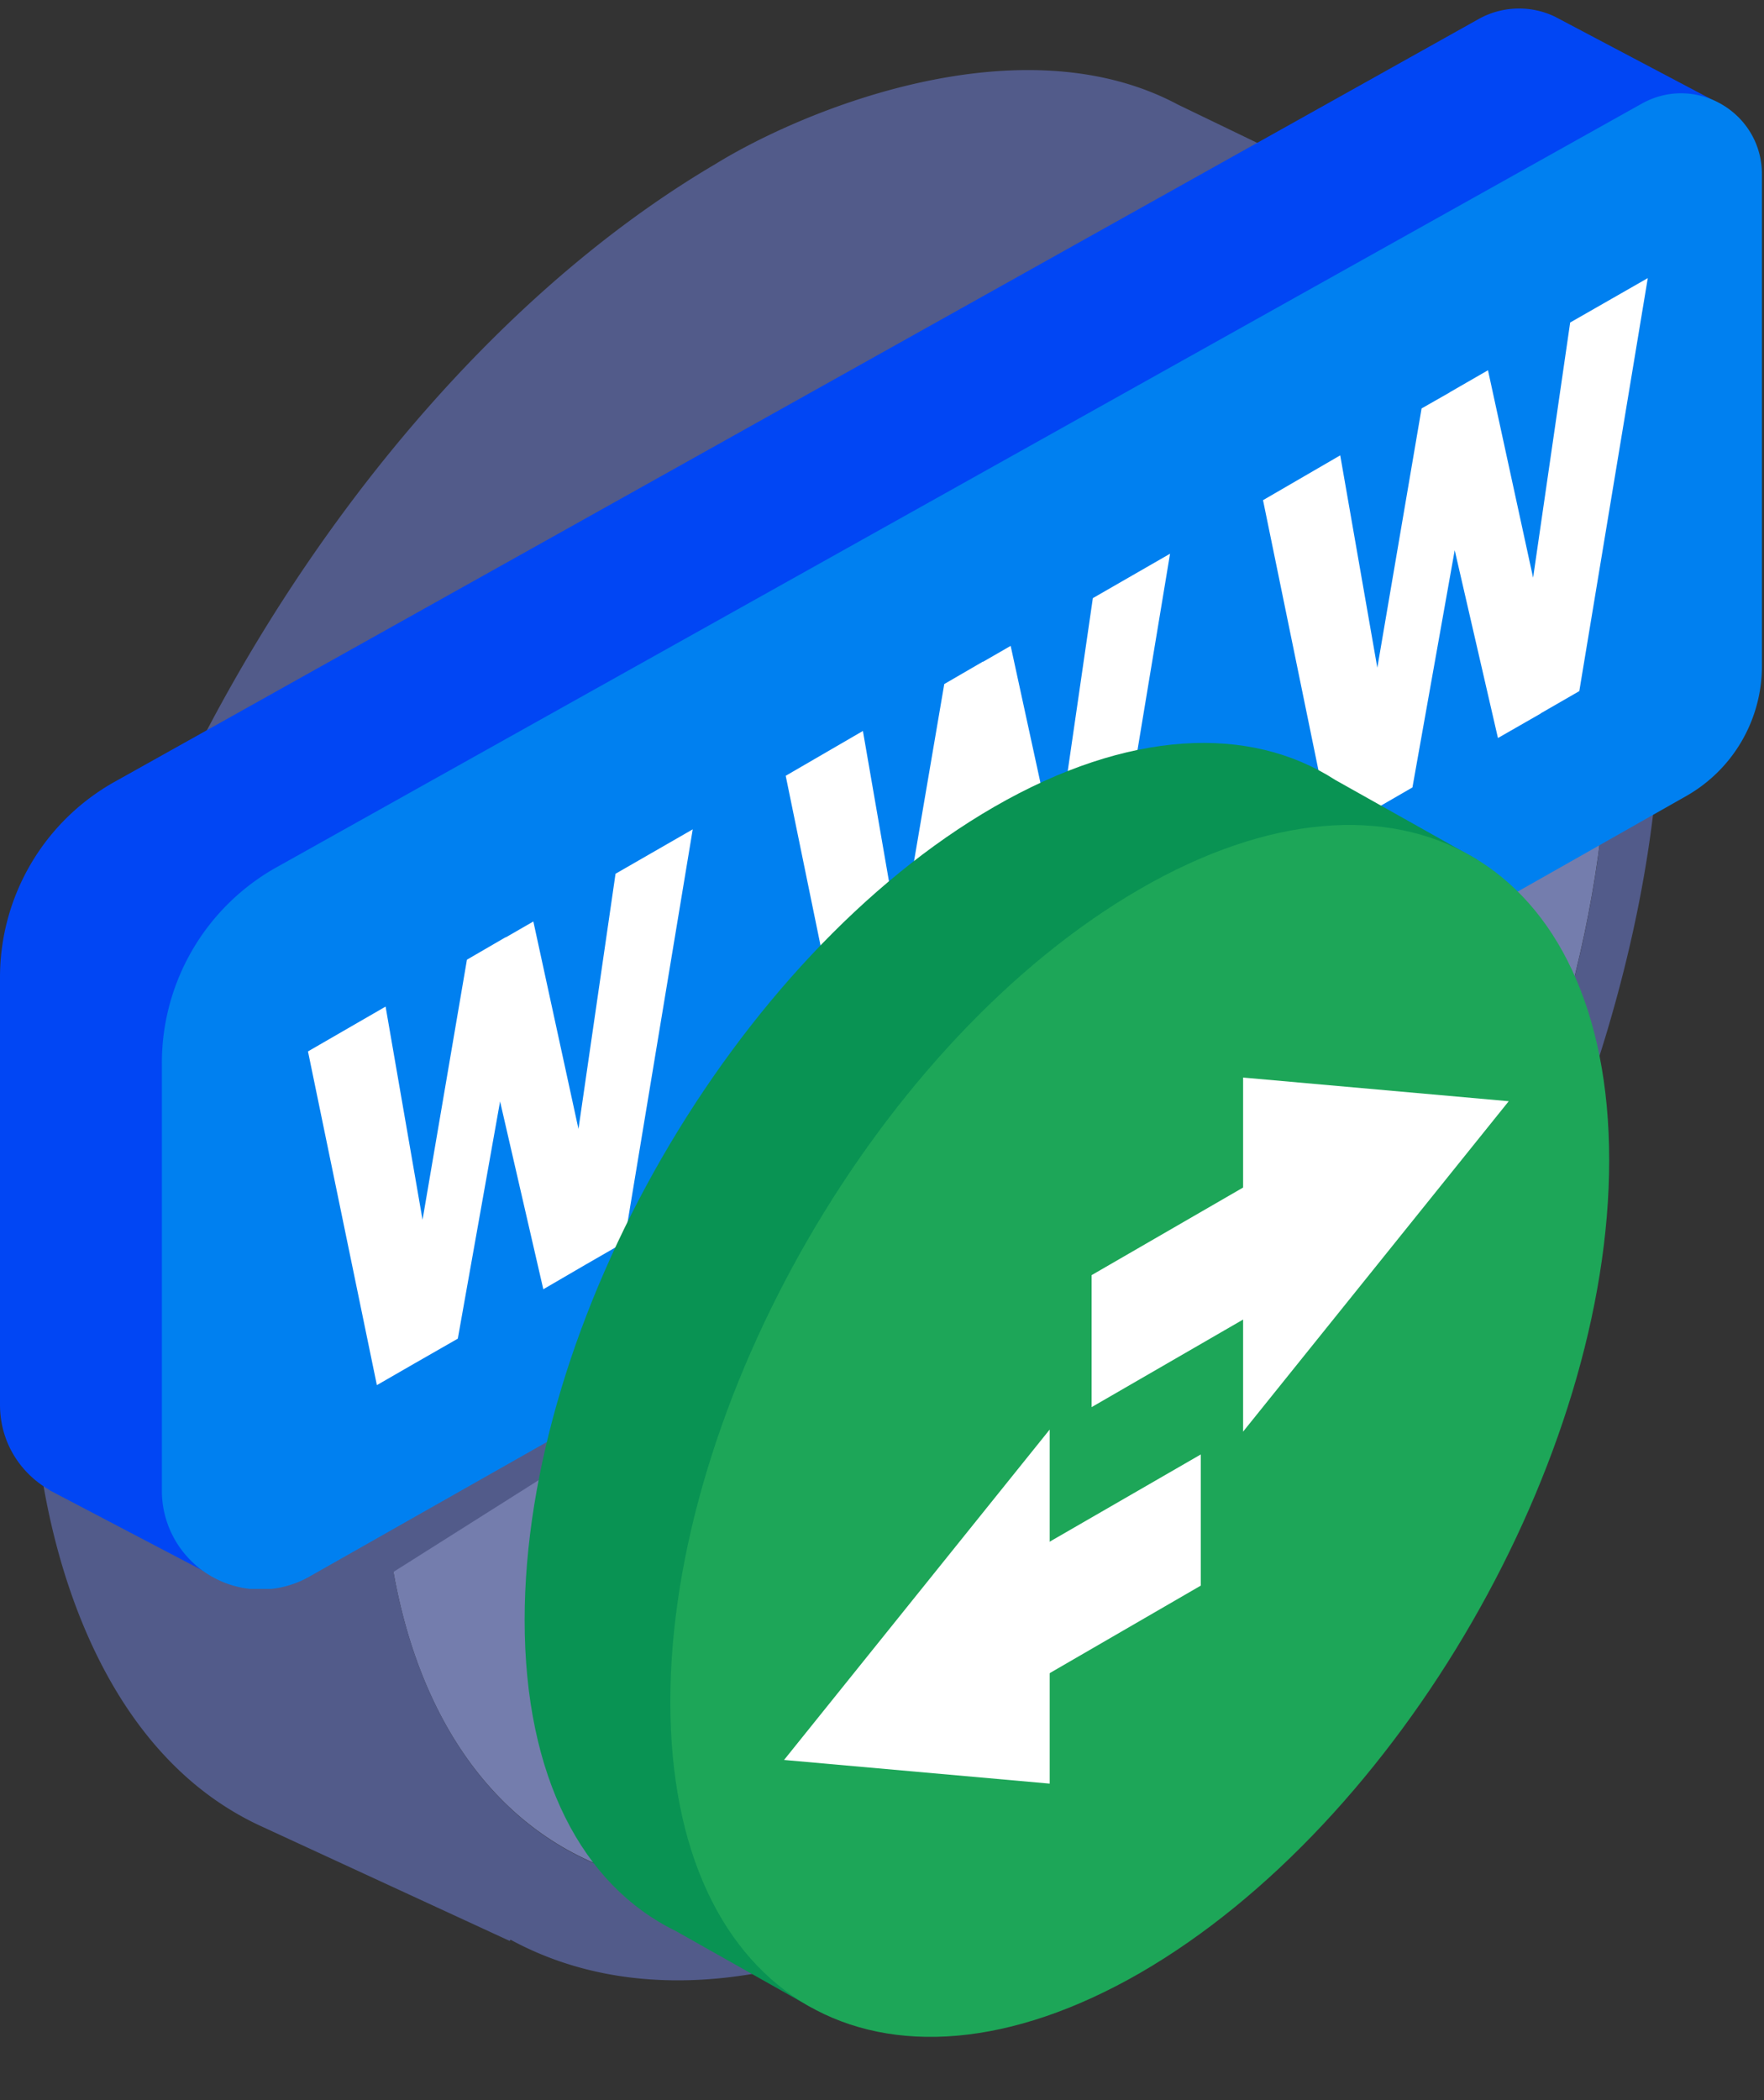 <svg xmlns="http://www.w3.org/2000/svg" fill="none" viewBox="0 0 425 506"><rect x="0" y="0" width="425" height="506" fill="#333333" stroke="none"/><g clip-path="url(#a)"><path fill="#747dad" d="M239.8 434.4c81.5-47.9 147.5-164.3 147.5-260.1s-66-134.6-147.5-86.7S92.2 252 92.2 347.7s66 134.6 147.6 86.7"/><path fill="#525b8a" d="M172.4 39.5C193.8 26.3 246 5 283.8 25.2L336 50.4c39 12.2 64.2 52.8 64.2 115.1 0 106.3-73.3 235.6-163.8 288.8-44 25.9-84 29-113.4 13l-.2.3L63 440C18 419.4 7.6 357.6 8 329.3 8 222.6 81.6 92.9 172.4 39.5M94.8 378.7c12 67 63.8 93.8 128.2 64.5l-4.7-3a133 133 0 0 1-23.3-20.8c-15.2-17-31-42.7-37.7-80.2zm76.8-48.6c5.6 38 20.9 63 35 79 7.7 8.6 15.1 14.5 20.5 18.2V295zm143.6-90.9a340 340 0 0 1-32 137.3c-9 19.5-18.4 35.2-26 46.5 67.9-49.3 121.7-144.4 129.2-228.8zm-72.4 45.9v131.4A326 326 0 0 0 269 370c14.4-31 27.8-72.1 30.2-120.6zM204 113.8c-64.2 56.5-111.8 152.7-111.8 234q0 4.7.3 9.3l62-39.2a335 335 0 0 1 31.1-170 349 349 0 0 1 18.4-34m22.4-6a324 324 0 0 0-26.6 46.7 320 320 0 0 0-30.3 153.8l57.7-36.5V106.8zM242.8 262l56.8-36a315 315 0 0 0-1.4-22.7c-4.3-43.4-21-71.5-36.3-88.7a118 118 0 0 0-19.1-17.3zm144.5-89.5c-.8-90.9-61.6-129.5-138.4-90l1.3 1c6.3 4.3 14.7 11 23.3 20.7 17.4 19.4 35.6 50.6 40.2 97.6q.8 7.5 1.1 14.6l67-42.4a10 10 0 0 1 5.5-1.5"/></g><g clip-path="url(#b)"><path fill="#0146f4" d="M0 235.6v102.8c0 9.2 5 16.6 12 20.6h-.1L55 381.6l.2-33.5 312.1-176.7a36 36 0 0 0 18.1-31.1V37.9l28.2-13.3-39-20.6a20 20 0 0 0-18.2.5L27.7 188.3A54 54 0 0 0 0 235.6"/><path fill="#0080f0" d="M39 359V256.2a54 54 0 0 1 27.7-47.3L395.5 25c13-7.3 29 2.1 29 17v118.7a36 36 0 0 1-18.1 31L74.6 379.8A23.8 23.8 0 0 1 39 359"/><path fill="#fff" d="m327 189.2 15.5-90.8 9.3-5.3 5 4-16.5 92.6-10.2 5.9zm-4.1-79.5 13.1 75-3.4 9.4-11.8 6.8-16.5-80.4zm42.4 57.5 13-89.5L397 67l-16.5 99.5-11.8 6.8zm-6.8-78 15.9 73.1-3.2 9.6-10.3 5.9-16.9-73.4 5.3-9.9zM212 255.6l15.5-90.8 9.3-5.4 5 4.1-16.5 92.6L215 262zm-4.1-79.5 13 75-3.3 9.4-11.8 6.8-16.5-80.4zm42.4 57.5 13-89.5 18.6-10.7-16.5 99.5-11.8 6.8zm-6.8-78 15.9 73.1-3.2 9.6-10.3 5.9-16.9-73.4 5.3-9.9zM97 322l15.5-90.8 9.3-5.4 5 4.1-16.5 92.6-10.3 5.9zm-4.1-79.5 13 75-3.3 9.4-11.8 6.8-16.6-80.4zm42.4 57.5 13-89.5 18.6-10.7-16.5 99.5-11.8 6.8zm-6.8-78 15.9 73.1-3.2 9.5-10.3 6-16.9-73.4 5.3-9.9z"/></g><g clip-path="url(#c)"><path fill="#099353" d="M239.5 455.5c62.4-36 113-123.7 113-195.8q-.2-30.1-10.8-49.6l14.2-3-34.2-19.2c-20.6-13.3-49.8-12.2-82.2 6.5-62.5 36.1-113.1 123.8-113.1 195.9 0 37.9 14 64 36.4 74.9l32.8 18.5 5.3-13.7q18.1-2.9 38.6-14.5"/><path fill="#1da658" d="M387.7 279.5c0 72-50.6 159.7-113 195.8-62.5 36-113.2 6.8-113.2-65.3s50.7-159.7 113.1-195.8 113.1-6.8 113.1 65.3"/><g fill="#fff" clip-path="url(#d)"><path d="m188.9 424 64-79.6v85.3zm174.6-158.7-64 79.6v-85.3z"/><path d="M236.3 412.7V381l53-30.6V382zm79.8-136.2v31.8L263 339v-31.8z"/></g></g><defs><clipPath id="a"><path fill="#fff" d="M8 .9h393v520.3H8z"/></clipPath><clipPath id="b"><path fill="#fff" d="M0 2h424.5v380.8H0z"/></clipPath><clipPath id="c"><path fill="#fff" d="M126.4 157.9h261.8v334.5H126.4z"/></clipPath><clipPath id="d"><path fill="#fff" d="M188.9 316.8 363.6 216v156.4L188.9 473.2z"/></clipPath></defs></svg>